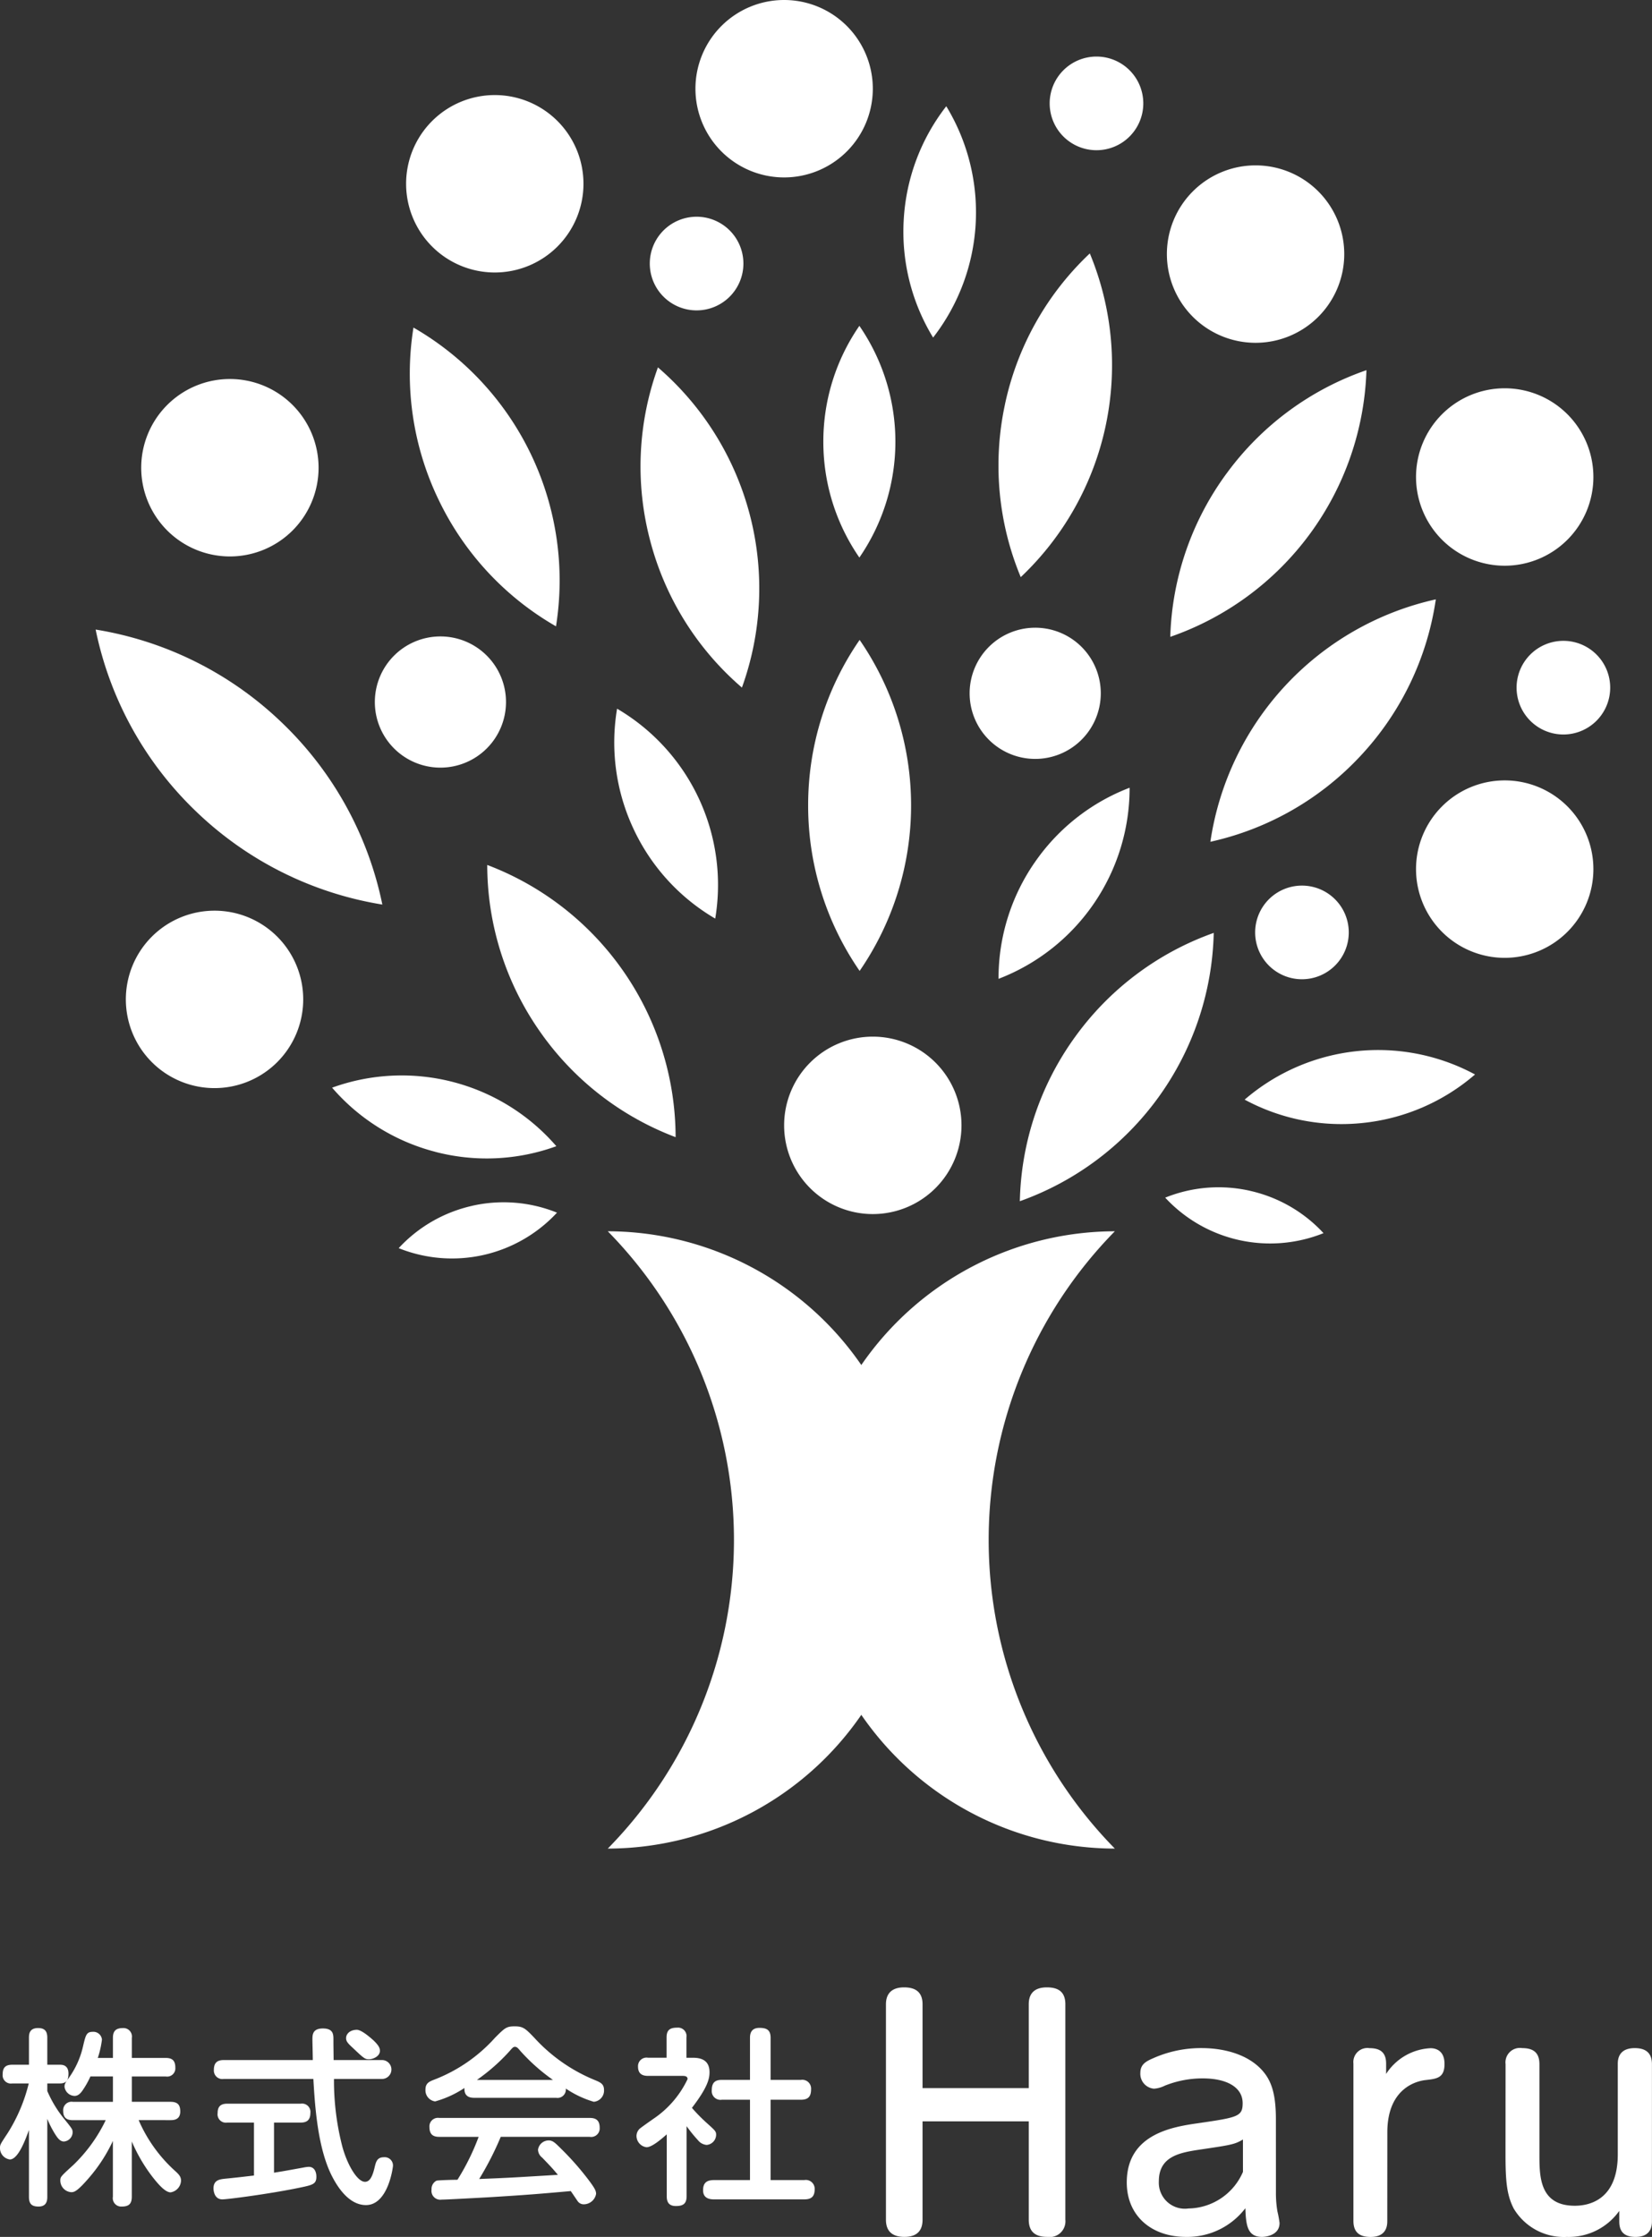 <svg id="footer_logo" xmlns="http://www.w3.org/2000/svg" xmlns:xlink="http://www.w3.org/1999/xlink" width="144" height="194.911" viewBox="0 0 144 194.911">
  <rect x="0" y="0" width="144" height="194.911" fill="#333333" stroke="none"/>
  <defs>
    <style>
      .cls-1 {
        fill: none;
      }

      .cls-2 {
        clip-path: url(#clip-path);
      }

      .cls-3 {
        fill: #fff;
      }
    </style>
    <clipPath id="clip-path">
      <rect id="長方形_2599" data-name="長方形 2599" class="cls-1" width="144" height="194.911"/>
    </clipPath>
  </defs>
  <g id="グループ_3990" data-name="グループ 3990" class="cls-2">
    <path id="パス_4845" data-name="パス 4845" class="cls-3" d="M97.145,107.286a26.885,26.885,0,0,0-22.1,11.654,26.885,26.885,0,0,0-22.1-11.654,38.381,38.381,0,0,1,0,53.789,26.882,26.882,0,0,0,22.1-11.654,26.882,26.882,0,0,0,22.1,11.654,38.381,38.381,0,0,1,0-53.789" transform="translate(0.033)"/>
    <path id="パス_4846" data-name="パス 4846" class="cls-3" d="M70.4,70.175A25.31,25.31,0,0,0,74.887,84.6a25.423,25.423,0,0,0,0-28.842A25.308,25.308,0,0,0,70.4,70.175" transform="translate(0.044)"/>
    <path id="パス_4847" data-name="パス 4847" class="cls-3" d="M56.636,47.1a25.327,25.327,0,0,0,8,12.812,25.421,25.421,0,0,0-7.321-27.9A25.3,25.3,0,0,0,56.636,47.1" transform="translate(0.035)"/>
    <path id="パス_4848" data-name="パス 4848" class="cls-3" d="M38.183,43.489a25.319,25.319,0,0,0,10.26,11.086A25.427,25.427,0,0,0,36.019,28.543a25.3,25.3,0,0,0,2.163,14.946" transform="translate(0.022)"/>
    <path id="パス_4849" data-name="パス 4849" class="cls-3" d="M46.965,89.777a25.343,25.343,0,0,0,11.9,9.309A25.428,25.428,0,0,0,42.445,75.367a25.314,25.314,0,0,0,4.52,14.41" transform="translate(0.026)"/>
    <path id="パス_4850" data-name="パス 4850" class="cls-3" d="M17.1,70.718a30.409,30.409,0,0,0,16.223,8.1,30.383,30.383,0,0,0-8.769-15.862,30.416,30.416,0,0,0-16.223-8.1A30.383,30.383,0,0,0,17.1,70.718" transform="translate(0.005)"/>
    <path id="パス_4851" data-name="パス 4851" class="cls-3" d="M118.551,65.839a25.344,25.344,0,0,1-13.111,7.508,25.439,25.439,0,0,1,19.651-21.122,25.313,25.313,0,0,1-6.54,13.614" transform="translate(0.065)"/>
    <path id="パス_4852" data-name="パス 4852" class="cls-3" d="M93.656,90.351a25.32,25.32,0,0,0-4.814,14.315,25.433,25.433,0,0,0,16.9-23.379,25.34,25.34,0,0,0-12.086,9.064" transform="translate(0.055)"/>
    <path id="パス_4853" data-name="パス 4853" class="cls-3" d="M106.881,41.217a25.3,25.3,0,0,0-4.935,14.274,25.435,25.435,0,0,0,17.1-23.236,25.328,25.328,0,0,0-12.163,8.962" transform="translate(0.063)"/>
    <path id="パス_4854" data-name="パス 4854" class="cls-3" d="M87.544,35.249a25.311,25.311,0,0,0,1.378,15.039,25.422,25.422,0,0,0,6.02-28.207,25.308,25.308,0,0,0-7.4,13.168" transform="translate(0.054)"/>
    <path id="パス_4855" data-name="パス 4855" class="cls-3" d="M55.189,72.225a17.733,17.733,0,0,0,7.122,7.816,17.8,17.8,0,0,0-8.555-18.29,17.717,17.717,0,0,0,1.433,10.474" transform="translate(0.033)"/>
    <path id="パス_4856" data-name="パス 4856" class="cls-3" d="M37.91,100.361a17.754,17.754,0,0,0,10.567-.488,17.818,17.818,0,0,0-19.547-5.1,17.736,17.736,0,0,0,8.981,5.585" transform="translate(0.018)"/>
    <path id="パス_4857" data-name="パス 4857" class="cls-3" d="M118.807,97.839a17.752,17.752,0,0,1-10.382-2.024,17.823,17.823,0,0,1,20.082-2.192,17.739,17.739,0,0,1-9.7,4.216" transform="translate(0.067)"/>
    <path id="パス_4858" data-name="パス 4858" class="cls-3" d="M90.108,75.19a17.721,17.721,0,0,0-3.122,10.1A17.8,17.8,0,0,0,98.41,68.639a17.74,17.74,0,0,0-8.3,6.551" transform="translate(0.054)"/>
    <path id="パス_4859" data-name="パス 4859" class="cls-3" d="M78.726,19.157a17.708,17.708,0,0,0,2.561,10.257A17.792,17.792,0,0,0,82.435,9.257a17.718,17.718,0,0,0-3.709,9.9" transform="translate(0.049)"/>
    <path id="パス_4860" data-name="パス 4860" class="cls-3" d="M71.724,38.482a17.719,17.719,0,0,0,3.141,10.1,17.8,17.8,0,0,0,0-20.19,17.719,17.719,0,0,0-3.141,10.095" transform="translate(0.044)"/>
    <path id="パス_4861" data-name="パス 4861" class="cls-3" d="M41.149,105.066a12.417,12.417,0,0,0-6.418,3.69,12.476,12.476,0,0,0,13.8-3.093,12.428,12.428,0,0,0-7.381-.6" transform="translate(0.021)"/>
    <path id="パス_4862" data-name="パス 4862" class="cls-3" d="M108.886,103.759a12.417,12.417,0,0,1,6.418,3.69,12.476,12.476,0,0,1-13.8-3.093,12.428,12.428,0,0,1,7.381-.6" transform="translate(0.063)"/>
    <path id="パス_4863" data-name="パス 4863" class="cls-3" d="M83.768,98.053a7.73,7.73,0,1,1-7.731-7.726,7.728,7.728,0,0,1,7.731,7.726" transform="translate(0.042)"/>
    <path id="パス_4864" data-name="パス 4864" class="cls-3" d="M138.815,75.729A7.73,7.73,0,1,1,131.084,68a7.728,7.728,0,0,1,7.731,7.726" transform="translate(0.076)"/>
    <path id="パス_4865" data-name="パス 4865" class="cls-3" d="M138.815,41.559a7.73,7.73,0,1,1-7.731-7.726,7.728,7.728,0,0,1,7.731,7.726" transform="translate(0.076)"/>
    <path id="パス_4866" data-name="パス 4866" class="cls-3" d="M117.111,22.136a7.73,7.73,0,1,1-7.731-7.726,7.728,7.728,0,0,1,7.731,7.726" transform="translate(0.063)"/>
    <path id="パス_4867" data-name="パス 4867" class="cls-3" d="M26.423,87.077a7.73,7.73,0,1,1-7.731-7.726,7.728,7.728,0,0,1,7.731,7.726" transform="translate(0.007)"/>
    <path id="パス_4868" data-name="パス 4868" class="cls-3" d="M76.043,7.725A7.73,7.73,0,1,1,68.312,0a7.728,7.728,0,0,1,7.731,7.726" transform="translate(0.037)"/>
    <path id="パス_4869" data-name="パス 4869" class="cls-3" d="M50.837,16.008a7.73,7.73,0,1,1-7.731-7.725,7.729,7.729,0,0,1,7.731,7.725" transform="translate(0.022)"/>
    <path id="パス_4870" data-name="パス 4870" class="cls-3" d="M27.761,40.751a7.73,7.73,0,1,1-7.731-7.726,7.729,7.729,0,0,1,7.731,7.726" transform="translate(0.008)"/>
    <path id="パス_4871" data-name="パス 4871" class="cls-3" d="M64.765,22.962a4.08,4.08,0,1,1-4.08-4.077,4.078,4.078,0,0,1,4.08,4.077" transform="translate(0.035)"/>
    <path id="パス_4872" data-name="パス 4872" class="cls-3" d="M99.6,9.006a4.08,4.08,0,1,1-4.08-4.077A4.078,4.078,0,0,1,99.6,9.006" transform="translate(0.057)"/>
    <path id="パス_4873" data-name="パス 4873" class="cls-3" d="M140.274,59.916a4.08,4.08,0,1,1-4.08-4.077,4.078,4.078,0,0,1,4.08,4.077" transform="translate(0.082)"/>
    <path id="パス_4874" data-name="パス 4874" class="cls-3" d="M44.086,61.167a5.716,5.716,0,1,1-5.716-5.712,5.713,5.713,0,0,1,5.716,5.712" transform="translate(0.02)"/>
    <path id="パス_4875" data-name="パス 4875" class="cls-3" d="M95.9,60.407a5.716,5.716,0,1,1-5.716-5.712A5.713,5.713,0,0,1,95.9,60.407" transform="translate(0.052)"/>
    <path id="パス_4876" data-name="パス 4876" class="cls-3" d="M117.5,81.243a4.08,4.08,0,1,1-4.08-4.077,4.078,4.078,0,0,1,4.08,4.077" transform="translate(0.068)"/>
    <path id="パス_4877" data-name="パス 4877" class="cls-3" d="M4.123,191.425c0,.33-.066.84-.758.84-.544,0-.841-.181-.841-.84v-5.833c-.33.923-.957,2.57-1.665,2.57A.993.993,0,0,1,0,187.19c0-.312,0-.312.676-1.334a14.57,14.57,0,0,0,1.83-4.317H1.073a.722.722,0,0,1-.842-.775c0-.576.214-.856.842-.856H2.524v-2.356c0-.329.049-.84.791-.84.543,0,.807.23.807.84v2.356H5.21c.215,0,.758.016.758.774,0,.61-.214.857-.758.857H4.123v.659a10.093,10.093,0,0,0,1.4,2.34c.758.939.807.988.807,1.269a.82.82,0,0,1-.757.791c-.33,0-.544-.281-.791-.676a8.487,8.487,0,0,1-.659-1.3Zm7.963-6.69a12.793,12.793,0,0,0,3.182,4.432c.329.3.511.495.511.84a1.076,1.076,0,0,1-.908,1.022c-.494,0-1.154-.807-1.582-1.351a14.228,14.228,0,0,1-1.8-3.08v4.81c0,.643-.281.857-.874.857a.733.733,0,0,1-.775-.857v-4.86a13.874,13.874,0,0,1-2.011,3.13c-1.138,1.335-1.385,1.335-1.632,1.335a1.022,1.022,0,0,1-.94-1.006c0-.329.033-.361,1.138-1.367a13.528,13.528,0,0,0,2.819-3.9H6.365c-.626,0-.858-.264-.858-.84a.734.734,0,0,1,.858-.758H9.843V180.93H7.881a7.542,7.542,0,0,1-.708,1.251c-.247.347-.462.445-.676.445a.912.912,0,0,1-.874-.807c0-.181.049-.313.313-.676a7.586,7.586,0,0,0,1.319-2.916c.215-.89.28-1.186.825-1.186a.749.749,0,0,1,.807.675,8.178,8.178,0,0,1-.362,1.6H9.843v-1.746c0-.576.231-.856.874-.856a.738.738,0,0,1,.775.856v1.746h2.951c.593,0,.841.248.841.858a.717.717,0,0,1-.841.758H11.492v2.207h3.363c.61,0,.858.247.858.841,0,.741-.593.757-.858.757Z"/>
    <path id="パス_4878" data-name="パス 4878" class="cls-3" d="M22.126,184.949H19.8a.728.728,0,0,1-.842-.823c0-.594.281-.824.842-.824h6.4a.728.728,0,0,1,.841.824c0,.675-.4.823-.841.823H23.873v4.366c.924-.148,1.089-.181,2.54-.444a3.637,3.637,0,0,1,.478-.067c.592,0,.675.594.675.858,0,.659-.329.724-1.517.971-2.556.528-6.216,1.006-6.677,1.006-.758,0-.774-.874-.774-.956,0-.725.544-.79.973-.84,1.352-.132,2.077-.23,2.556-.28ZM33.254,179.5a.824.824,0,1,1,0,1.647H29.1a23.037,23.037,0,0,0,.725,5.882c.428,1.582,1.3,3.081,1.978,3.081.4,0,.643-.412.842-1.268.115-.478.214-.874.807-.874a.721.721,0,0,1,.791.742c0,.116-.412,3.427-2.357,3.427-1.5,0-2.49-1.615-2.935-2.471-1.286-2.472-1.517-6.245-1.648-8.519H19.488a.74.74,0,0,1-.857-.791c0-.576.247-.856.857-.856h7.766c0-.28-.033-1.582-.033-1.78,0-.4,0-.972.907-.972.924,0,.924.527.924.988v.281c0,.23.016,1.268.016,1.483Zm-.675-1.681c.33.329.527.576.527.874,0,.477-.593.74-.957.74-.346,0-.445-.081-1.368-.955-.461-.428-.626-.594-.626-.89,0-.379.362-.724.94-.724.445,0,1.336.823,1.484.955" transform="translate(0.012)"/>
    <path id="パス_4879" data-name="パス 4879" class="cls-3" d="M41.319,182.791c-.462,0-.891-.148-.858-.857a8.9,8.9,0,0,1-2.556,1.17.976.976,0,0,1-.841-1.038c0-.544.329-.692.757-.856a13.737,13.737,0,0,0,5.309-3.658c.858-.857.99-.989,1.715-.989.741,0,.94.2,1.7.989a14.632,14.632,0,0,0,5.357,3.723c.429.182.725.33.725.824a.978.978,0,0,1-.89,1.038,8.761,8.761,0,0,1-2.441-1.153.729.729,0,0,1-.841.807Zm2.307,3.4a26.987,26.987,0,0,1-1.879,3.673c2.589-.1,3.017-.132,6.858-.362-.428-.51-.461-.56-1.368-1.5a.912.912,0,0,1-.363-.691.944.944,0,0,1,.924-.808c.362,0,.56.2,1.088.725a24.906,24.906,0,0,1,2.457,2.8c.461.625.593.856.593,1.136a1.1,1.1,0,0,1-1.072.906.644.644,0,0,1-.56-.312c-.082-.116-.478-.709-.576-.841-2.952.263-3.973.346-7.238.544-.609.033-3.593.2-4.022.2a.767.767,0,0,1-.874-.873.809.809,0,0,1,.429-.775c.164-.049,1.533-.081,1.829-.081a20.2,20.2,0,0,0,1.846-3.74H38.268c-.51,0-.857-.182-.857-.857a.742.742,0,0,1,.857-.791H51.392c.527,0,.857.2.857.857a.742.742,0,0,1-.857.791Zm4.551-4.96a16.643,16.643,0,0,1-2.869-2.554c-.2-.247-.3-.329-.445-.329s-.231.1-.428.329a16.593,16.593,0,0,1-2.886,2.554Z" transform="translate(0.023)"/>
    <path id="パス_4880" data-name="パス 4880" class="cls-3" d="M60.344,179.3c.561,0,1.468.1,1.468,1.253,0,.51-.1,1.251-1.533,3.113a14.735,14.735,0,0,0,1.368,1.385c.676.609.742.675.742.971a.9.9,0,0,1-.825.874,1.072,1.072,0,0,1-.758-.412,12.3,12.3,0,0,1-.99-1.22v6.1c0,.676-.329.856-.94.856-.725,0-.791-.51-.791-.856v-5.388c-.527.461-1.3,1.12-1.764,1.12a1,1,0,0,1-.874-.988.884.884,0,0,1,.247-.594c.066-.081,1.056-.774,1.237-.9A8.6,8.6,0,0,0,59.9,181.16c0-.28-.28-.28-.478-.28H56.454c-.362,0-.874-.082-.874-.808a.744.744,0,0,1,.874-.774H58.07v-1.763c0-.642.28-.857.924-.857a.74.74,0,0,1,.807.857V179.3Zm9.431,1.928a.768.768,0,0,1,.891.807c0,.643-.247.923-.891.923H67.137v7h2.935a.772.772,0,0,1,.907.791c0,.659-.3.89-.907.89H62.224c-.247,0-.973,0-.973-.791,0-.692.362-.89.973-.89H65.34v-7H62.884a.758.758,0,0,1-.875-.824c0-.691.314-.906.875-.906H65.34v-3.658c0-.329.066-.873.825-.873.675,0,.973.214.973.873v3.658Z" transform="translate(0.034)"/>
    <path id="パス_4881" data-name="パス 4881" class="cls-3" d="M89.625,181.943v-7.3c0-.923.475-1.476,1.583-1.476,1,0,1.608.395,1.608,1.476v18.766a1.374,1.374,0,0,1-1.582,1.5c-.977,0-1.609-.395-1.609-1.5v-8.566H80.368v8.566c0,.948-.475,1.5-1.583,1.5-.976,0-1.608-.422-1.608-1.5V174.643c0-.9.474-1.476,1.582-1.476.976,0,1.609.395,1.609,1.476v7.3Z" transform="translate(0.048)"/>
    <path id="パス_4882" data-name="パス 4882" class="cls-3" d="M111.158,191.036a9.4,9.4,0,0,0,.132,1.661,9.447,9.447,0,0,1,.184,1c0,1.081-1.213,1.213-1.529,1.213-1.292,0-1.4-1.055-1.451-2.5a6.357,6.357,0,0,1-5.169,2.5c-3.032,0-5.169-1.846-5.169-4.745,0-4.244,4.035-4.85,6.251-5.166,3.428-.5,3.85-.58,3.85-1.74,0-1.4-1.4-2.161-3.481-2.161a8.863,8.863,0,0,0-3.3.633,2.476,2.476,0,0,1-.949.264,1.3,1.3,0,0,1-1.188-1.371c0-.738.475-1,1.082-1.266a10.255,10.255,0,0,1,4.246-.9c2.031,0,4.221.58,5.459,2.135.607.764,1.029,1.819,1.029,4.033Zm-2.875-4.613c-.712.422-1,.475-3.692.87-1.74.264-3.639.553-3.639,2.767a2.27,2.27,0,0,0,2.586,2.373,5.259,5.259,0,0,0,4.746-3.189Z" transform="translate(0.061)"/>
    <path id="パス_4883" data-name="パス 4883" class="cls-3" d="M120.852,193.514c0,.316,0,1.4-1.451,1.4-.9,0-1.5-.343-1.5-1.4V179.808a1.222,1.222,0,0,1,1.4-1.344c.87,0,1.45.316,1.45,1.344v.9a4.888,4.888,0,0,1,3.877-2.24c.316,0,1.213.1,1.213,1.371,0,1.212-.659,1.291-1.608,1.4-.58.054-3.376.528-3.376,4.56Z" transform="translate(0.073)"/>
    <path id="パス_4884" data-name="パス 4884" class="cls-3" d="M131.155,179.86a1.259,1.259,0,0,1,1.451-1.4c1.029,0,1.5.448,1.5,1.4v7.854c0,1.925,0,4.481,3.086,4.481,1.108,0,3.744-.4,3.744-4.481V179.86c0-.316,0-1.4,1.478-1.4.87,0,1.5.343,1.5,1.4v13.706c0,1.028-.658,1.345-1.424,1.345-.844,0-1.424-.317-1.424-1.345v-.923a5.39,5.39,0,0,1-4.562,2.268,5.081,5.081,0,0,1-4.642-2.478c-.606-1.186-.712-2.4-.712-4.692Z" transform="translate(0.081)"/>
  </g>
</svg>
